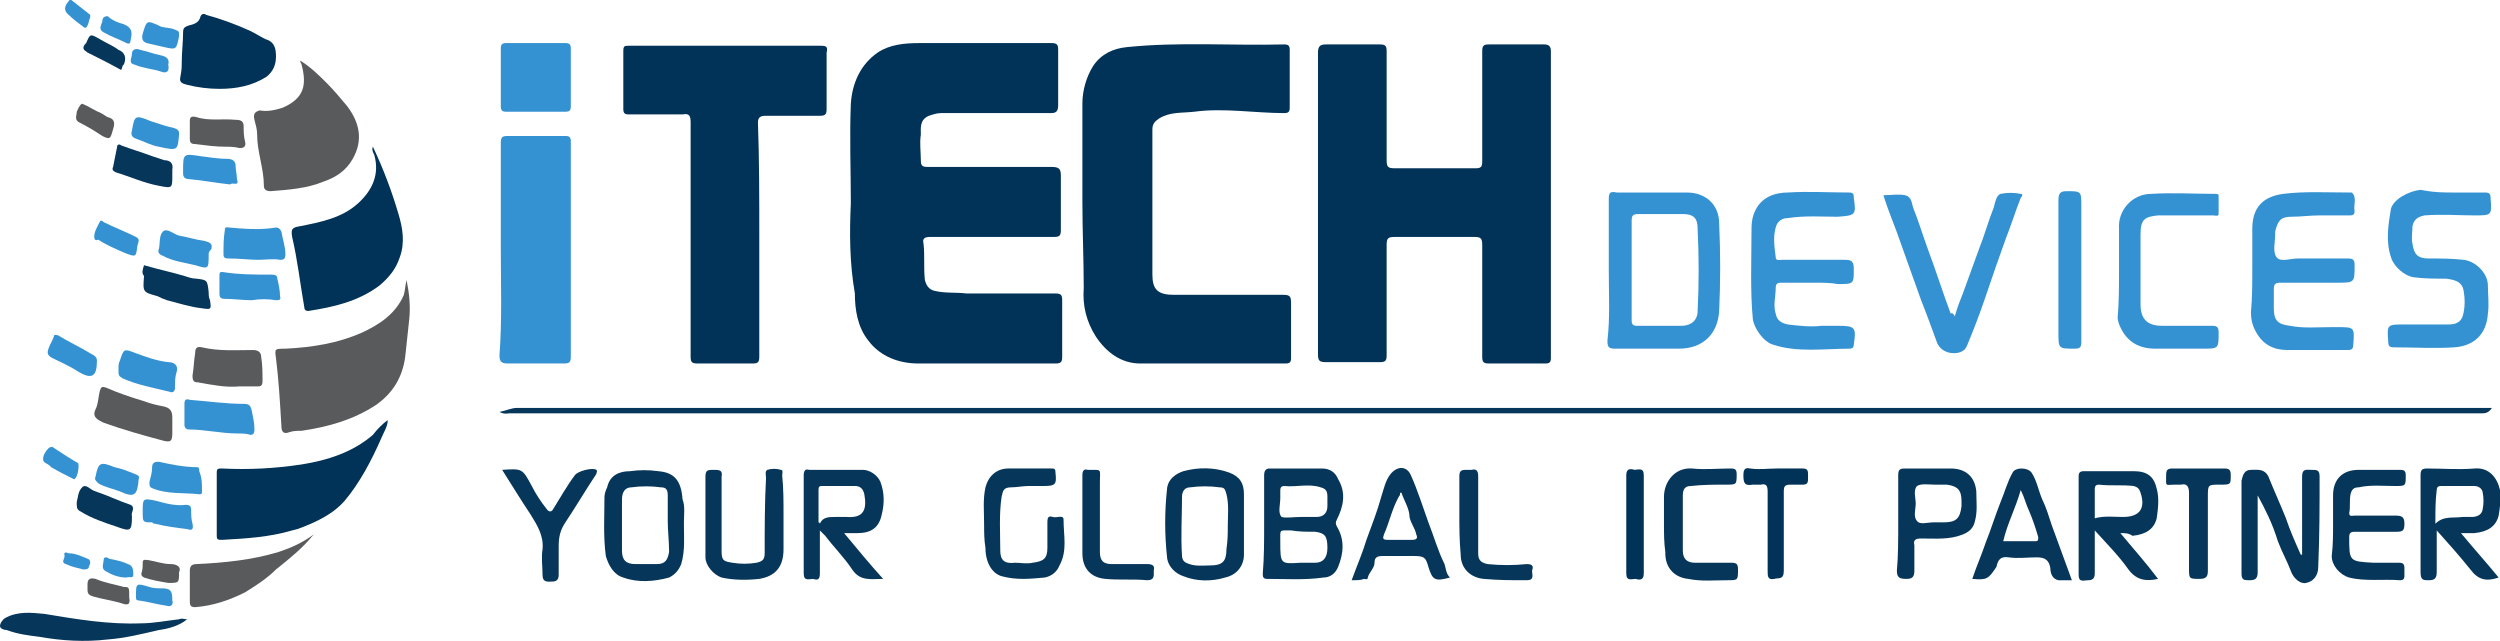 <?xml version="1.0" encoding="utf-8"?>
<!-- Generator: Adobe Illustrator 23.0.1, SVG Export Plug-In . SVG Version: 6.00 Build 0)  -->
<svg version="1.1" id="Layer_1" xmlns="http://www.w3.org/2000/svg" xmlns:xlink="http://www.w3.org/1999/xlink" x="0px" y="0px"
	 width="185.7px" height="47.6px" viewBox="0 0 185.7 47.6" style="enable-background:new 0 0 185.7 47.6;" xml:space="preserve">
<style type="text/css">
	.st0{fill:#013257;}
	.st1{fill:#3592D2;}
	.st2{fill:#07365B;}
	.st3{fill:#595A5C;}
</style>
<g>
	<path class="st0" d="M97.9,15.1c0-3.7,0-7.5,0-11.2c0-0.5,0.2-0.6,0.6-0.6c1.3,0,2.7,0,4,0c0.4,0,0.5,0.1,0.5,0.5
		c0,2.7,0,5.4,0,8.1c0,0.5,0.1,0.6,0.6,0.6c2,0,4,0,6,0c0.4,0,0.5-0.1,0.5-0.5c0-2.7,0-5.5,0-8.2c0-0.4,0.1-0.5,0.5-0.5
		c1.4,0,2.7,0,4.1,0c0.3,0,0.5,0.1,0.5,0.5c0,7.6,0,15.2,0,22.8c0,0.3-0.1,0.4-0.4,0.4c-1.4,0-2.8,0-4.2,0c-0.4,0-0.5-0.1-0.5-0.5
		c0-2.8,0-5.5,0-8.3c0-0.5-0.1-0.6-0.6-0.6c-2,0-3.9,0-5.9,0c-0.5,0-0.6,0.1-0.6,0.6c0,2.7,0,5.5,0,8.2c0,0.4-0.1,0.5-0.5,0.5
		c-1.3,0-2.7,0-4,0c-0.5,0-0.6-0.1-0.6-0.6C97.9,22.6,97.9,18.8,97.9,15.1z"/>
	<path class="st0" d="M63.2,15.1c0-2.5-0.1-4.9,0-7.4c0.1-1.5,0.7-2.9,2-3.8c0.9-0.6,2-0.7,3.1-0.7c3.3,0,6.5,0,9.8,0
		c0.4,0,0.5,0.1,0.5,0.5c0,1.4,0,2.7,0,4.1c0,0.4-0.1,0.6-0.5,0.6c-2.7,0-5.5,0-8.2,0c-0.3,0-0.6,0.1-0.9,0.2
		c-0.7,0.3-0.6,0.9-0.6,1.4c-0.1,0.6,0,1.3,0,1.9c0,0.4,0.1,0.5,0.5,0.5c3.1,0,6.1,0,9.2,0c0.5,0,0.7,0.1,0.7,0.6c0,1.4,0,2.7,0,4.1
		c0,0.4-0.1,0.5-0.5,0.5c-3.1,0-6.2,0-9.2,0c-0.4,0-0.6,0.1-0.5,0.5c0.1,0.9,0,1.8,0.1,2.7c0.1,0.4,0.3,0.7,0.7,0.8
		c0.8,0.2,1.6,0.1,2.4,0.2c2.2,0,4.4,0,6.6,0c0.4,0,0.5,0.1,0.5,0.5c0,1.4,0,2.8,0,4.2c0,0.4-0.1,0.5-0.5,0.5c-3.4,0-6.8,0-10.2,0
		c-1.4,0-2.8-0.5-3.7-1.7c-0.8-1-1-2.3-1-3.5C63.1,19.5,63.1,17.3,63.2,15.1C63.2,15.1,63.2,15.1,63.2,15.1z"/>
	<path class="st0" d="M80.4,15c0-2.4,0-4.9,0-7.3c0-1,0.3-2,0.8-2.8c0.6-0.9,1.5-1.3,2.5-1.4c3.9-0.4,7.8-0.1,11.7-0.2
		c0.3,0,0.4,0.1,0.4,0.4c0,1.4,0,2.9,0,4.3c0,0.3-0.1,0.4-0.4,0.4c-2.2,0-4.5-0.4-6.7-0.1c-0.9,0.1-1.8,0-2.6,0.5
		c-0.3,0.2-0.5,0.4-0.5,0.8c0,3.6,0,7.2,0,10.8c0,1.1,0.4,1.5,1.6,1.5c2.7,0,5.4,0,8.1,0c0.5,0,0.6,0.1,0.6,0.6c0,1.4,0,2.7,0,4.1
		c0,0.3-0.1,0.4-0.4,0.4c-3.6,0-7.2,0-10.8,0c-1.4,0-2.5-0.8-3.3-2c-0.7-1.1-1-2.3-0.9-3.6C80.5,19.3,80.4,17.1,80.4,15z"/>
	<path class="st0" d="M56.4,17.7c0,2.9,0,5.9,0,8.8c0,0.4-0.1,0.5-0.5,0.5c-1.4,0-2.7,0-4.1,0c-0.4,0-0.5-0.1-0.5-0.5
		c0-5.8,0-11.6,0-17.4c0-0.5-0.1-0.7-0.6-0.6c-1.3,0-2.7,0-4,0c-0.3,0-0.4-0.1-0.4-0.4c0-1.4,0-2.9,0-4.3c0-0.4,0.1-0.4,0.4-0.4
		c4.8,0,9.5,0,14.3,0c0.4,0,0.5,0.1,0.4,0.5c0,1.4,0,2.8,0,4.2c0,0.4-0.1,0.5-0.5,0.5c-1.3,0-2.7,0-4,0c-0.4,0-0.6,0.1-0.6,0.5
		C56.4,11.8,56.4,14.7,56.4,17.7z"/>
	<path class="st1" d="M37.2,18.5c0-2.6,0-5.3,0-7.9c0-0.4,0.1-0.5,0.5-0.5c1.4,0,2.9,0,4.3,0c0.3,0,0.4,0.1,0.4,0.4
		c0,5.3,0,10.7,0,16c0,0.4-0.1,0.5-0.5,0.5c-1.4,0-2.8,0-4.2,0c-0.5,0-0.6-0.2-0.6-0.6C37.3,23.8,37.2,21.1,37.2,18.5
		C37.2,18.5,37.2,18.5,37.2,18.5z"/>
	<path class="st2" d="M37.1,30.6c0.5-0.1,0.9-0.3,1.3-0.3c16.1,0,32.1,0,48.2,0c32.4,0,64.7,0,97.1,0c0.4,0,0.9,0,1.4,0
		c-0.2,0.3-0.4,0.4-0.7,0.4c-0.4,0-0.8,0-1.2,0c-48.4,0-96.9,0-145.3,0C37.7,30.7,37.5,30.8,37.1,30.6z"/>
	<path class="st3" d="M30.2,20.8c0.2,1,0.3,1.9,0.2,2.9c-0.1,0.9-0.2,1.9-0.3,2.8c-0.2,1.5-0.9,2.7-2.2,3.6
		c-1.7,1.1-3.5,1.6-5.5,1.9c-0.3,0-0.6,0-0.9,0.1c-0.5,0.2-0.6-0.1-0.6-0.5c-0.1-1.7-0.2-3.4-0.4-5c-0.1-0.7-0.1-0.7,0.7-0.7
		c2-0.1,3.9-0.4,5.7-1.2c1.3-0.6,2.5-1.4,3.1-2.8C30.1,21.5,30.1,21.2,30.2,20.8z"/>
	<path class="st0" d="M28.8,31.2c0,0.5-0.3,0.9-0.5,1.4c-0.7,1.6-1.6,3.3-2.7,4.6c-0.7,0.8-1.6,1.3-2.5,1.7
		c-0.5,0.2-0.9,0.4-1.4,0.5c-1.7,0.5-3.4,0.6-5.2,0.7c-0.3,0-0.4,0-0.4-0.3c0-1.6,0-3.2,0-4.7c0-0.3,0.1-0.3,0.4-0.3
		c2,0.1,3.9,0,5.9-0.3c1.9-0.3,3.8-0.9,5.3-2.2C28,31.9,28.4,31.5,28.8,31.2z"/>
	<path class="st1" d="M119.5,20.1c0-1.8,0-3.5,0-5.3c0-0.5,0.1-0.6,0.6-0.5c1.7,0,3.5,0,5.2,0c1.4,0,2.4,0.9,2.4,2.3
		c0.1,2.2,0.1,4.3,0,6.5c-0.1,1.7-1.2,2.8-3,2.8c-1.6,0-3.1,0-4.7,0c-0.5,0-0.6-0.1-0.6-0.6C119.6,23.6,119.5,21.9,119.5,20.1z
		 M121.2,20.1c0,1.2,0,2.5,0,3.7c0,0.3,0.1,0.4,0.4,0.4c1.1,0,2.2,0,3.3,0c0.7,0,1.2-0.4,1.2-1.1c0.1-2,0.1-4,0-6.1
		c0-0.8-0.3-1.1-1.1-1.1c-1.1,0-2.2,0-3.3,0c-0.4,0-0.5,0.1-0.5,0.5C121.2,17.7,121.2,18.9,121.2,20.1z"/>
	<path class="st0" d="M27.7,10.9c0.8,1.7,1.4,3.3,1.9,5c0.3,1,0.5,2.1,0.1,3.2c-0.3,0.9-0.8,1.5-1.5,2.1c-1.6,1.2-3.4,1.6-5.3,1.9
		c-0.2,0-0.3-0.1-0.3-0.3c-0.3-1.7-0.5-3.5-0.9-5.2c-0.1-0.6,0-0.7,0.6-0.8c1.5-0.3,3.1-0.6,4.3-1.7c1.1-1,1.6-2.2,1.2-3.6
		C27.7,11.3,27.6,11.1,27.7,10.9z"/>
	<path class="st1" d="M134.8,21c-0.8,0-1.7,0-2.5,0c-0.3,0-0.4,0.1-0.4,0.4c0,0.6-0.2,1.3,0,1.9c0.1,0.5,0.4,0.7,0.9,0.8
		c0.8,0.1,1.7,0.2,2.5,0.1c0.4,0,0.8,0,1.2,0c1.3,0,1.4,0.1,1.2,1.4c0,0.2-0.1,0.3-0.3,0.3c-1.9,0-3.9,0.3-5.7-0.3
		c-0.7-0.2-1.4-1.2-1.5-1.9c-0.2-2.1-0.1-4.3-0.1-6.4c0-0.6,0-1.1,0.3-1.7c0.5-1,1.5-1.3,2.4-1.3c1.5-0.1,3,0,4.6,0
		c0.2,0,0.3,0.1,0.3,0.3c0,0,0,0,0,0.1c0.2,1.3,0.1,1.3-1.2,1.4c-1.2,0-2.4-0.1-3.7,0.1c-0.5,0-0.8,0.3-0.9,0.7
		c-0.2,0.7-0.1,1.4,0,2.2c0,0.3,0.3,0.2,0.5,0.2c1.6,0,3.2,0,4.7,0c0.5,0,0.6,0.2,0.6,0.7c0,1.1,0,1.1-1.2,1.1
		C136,21,135.4,21,134.8,21C134.8,21,134.8,21,134.8,21z"/>
	<path class="st3" d="M22.3,4.5c0.8,0.5,1.4,1.1,2,1.7c0.5,0.5,1,1.1,1.5,1.7c0.9,1.2,1.2,2.5,0.4,3.9c-0.5,0.9-1.3,1.4-2.2,1.7
		c-1.2,0.5-2.6,0.6-3.9,0.7c-0.3,0-0.5-0.1-0.5-0.4c0-1.3-0.5-2.5-0.5-3.8c0-0.4-0.1-0.7-0.2-1.1c-0.1-0.4,0-0.6,0.4-0.7
		C19.8,8.3,20.4,8.2,21,8c1.6-0.7,1.8-1.7,1.4-3.2C22.4,4.7,22.3,4.7,22.3,4.5z"/>
	<path class="st1" d="M167.3,20c0-1,0-2,0-3c0-1.6,0.8-2.4,2.3-2.6c1.6-0.2,3.3-0.1,4.9-0.1c0.1,0,0.1,0,0.2,0
		c0.4,0.4,0.1,0.9,0.2,1.4c0,0.3-0.2,0.3-0.4,0.3c-0.7,0-1.5,0-2.2,0c-0.7,0-1.4,0.1-2.1,0.1c-0.8,0-1,0.3-1.2,1.1
		c0,0.1,0,0.1,0,0.2c0,0.6-0.2,1.3,0.1,1.7c0.3,0.4,1,0.1,1.6,0.1c1.2,0,2.5,0,3.7,0c0.4,0,0.5,0.1,0.5,0.5c0,1.3,0,1.3-1.3,1.3
		c-1.4,0-2.8,0-4.2,0c-0.4,0-0.5,0.1-0.5,0.5c0,0.5,0,0.9,0,1.4c0,0.9,0.3,1.2,1.2,1.3c1,0.2,2,0.1,3.1,0.1c0.1,0,0.3,0,0.4,0
		c1.3,0,1.3,0,1.2,1.3c0,0.3-0.1,0.4-0.4,0.4c-1.5,0-3,0-4.5,0c-1,0-1.8-0.4-2.3-1.3c-0.3-0.5-0.4-1-0.4-1.5
		C167.3,22.1,167.3,21,167.3,20C167.3,20,167.3,20,167.3,20z"/>
	<path class="st1" d="M182.3,14.3c0.8,0,1.6,0,2.3,0c0.3,0,0.4,0.1,0.4,0.4c0.1,1.3,0.1,1.3-1.2,1.3c-1.2,0-2.4-0.1-3.7,0
		c-0.5,0.1-0.8,0.3-0.9,0.8c0,0.4-0.1,0.9,0,1.3c0.1,0.8,0.4,1.1,1.2,1.1c0.9,0,1.7,0,2.6,0.1c0.9,0.1,1.8,1,1.8,1.9
		c0,0.7,0.1,1.4,0,2.1c-0.1,1.5-1,2.4-2.5,2.5c-1.5,0.1-3,0-4.5,0c-0.3,0-0.4-0.1-0.4-0.4c-0.1-1.3-0.1-1.3,1.2-1.3
		c1.1,0,2.2,0,3.3,0c0.7,0,1-0.3,1.1-0.9c0.1-0.5,0.1-1,0-1.6c-0.1-0.6-0.5-0.8-1.3-0.9c-0.8,0-1.6,0-2.4-0.1
		c-0.7-0.1-1.5-0.8-1.7-1.5c-0.4-1.2-0.2-2.4,0-3.6c0.2-0.7,1.3-1.3,2.2-1.4C180.8,14.3,181.5,14.3,182.3,14.3
		C182.3,14.3,182.3,14.3,182.3,14.3z"/>
	<path class="st1" d="M145.2,23.5c0.2-0.7,0.4-1.2,0.6-1.7c0.4-1.1,0.8-2.2,1.2-3.3c0.4-1,0.7-2.1,1.1-3.1c0.1-0.4,0.2-0.9,0.5-1
		c0.5-0.1,1-0.1,1.5,0c0.2,0,0.1,0.2,0,0.3c-0.4,1-0.7,2-1.1,3c-0.5,1.4-1,2.8-1.5,4.3c-0.4,1.2-0.9,2.5-1.4,3.7
		c-0.2,0.5-0.8,0.6-1.3,0.5c-0.4-0.1-0.7-0.3-0.9-0.7c-0.4-1.1-0.8-2.2-1.2-3.2c-0.5-1.4-1-2.8-1.5-4.2c-0.4-1.2-0.9-2.3-1.3-3.6
		c0.6,0,1.1-0.1,1.6,0c0.5,0.1,0.5,0.6,0.6,0.9c0.4,1,0.7,2,1.1,3.1c0.6,1.6,1.1,3.2,1.7,4.8C145,23.2,145.1,23.3,145.2,23.5z"/>
	<path class="st1" d="M157.4,20.1c0-1,0-2.1,0-3.1c-0.1-1.4,1-2.6,2.4-2.6c1.6-0.1,3.2,0,4.7,0c0.1,0,0.3,0,0.3,0.1
		c0,0.5,0,0.9,0,1.4c0,0.2-0.3,0.1-0.4,0.1c-1,0-2,0-3,0c-0.4,0-0.7,0-1.1,0c-1,0.1-1.3,0.3-1.3,1.4c0,1.7,0,3.5,0,5.2
		c0,1.1,0.5,1.6,1.6,1.6c1.2,0,2.5,0,3.7,0c0.4,0,0.5,0.1,0.5,0.5c0,1.2,0,1.2-1.2,1.2c-1.2,0-2.3,0-3.5,0c-1.2,0-2.1-0.5-2.6-1.6
		c-0.1-0.2-0.2-0.5-0.2-0.7C157.4,22.4,157.4,21.3,157.4,20.1z"/>
	<path class="st2" d="M93.9,38.9c0-1.2,0-2.4,0-3.6c0-0.3,0.1-0.5,0.4-0.5c1.3,0,2.6,0,3.9,0c0.6,0,1,0.3,1.2,0.8c0.6,1,0.4,2-0.1,3
		c-0.1,0.2-0.1,0.3,0,0.5c0.6,1,0.5,2,0.1,3c-0.2,0.5-0.6,0.8-1.1,0.8c-1.4,0.2-2.8,0.1-4.2,0.1c-0.3,0-0.3-0.2-0.3-0.4
		C93.9,41.4,93.9,40.2,93.9,38.9z M96.6,41.8c0.4,0,0.7,0,1.1,0c0.6,0,0.9-0.4,0.9-1.1c0-0.9-0.2-1.1-0.9-1.2c-0.6,0-1.2,0-1.8-0.1
		c-0.9,0-0.8-0.1-0.8,0.8C95.1,41.9,95.1,41.9,96.6,41.8z M96.6,38.4C96.6,38.4,96.6,38.4,96.6,38.4c0.4,0,0.8,0,1.2,0
		c0.5,0,0.8-0.3,0.8-0.8c0-0.2,0-0.5,0-0.7c0-0.4-0.1-0.6-0.5-0.7c-0.9-0.3-1.8,0-2.7-0.1c-0.2,0-0.3,0.1-0.3,0.3c0,0.2,0,0.4,0,0.6
		c0,0.5-0.2,1.1,0.1,1.4C95.5,38.5,96.1,38.4,96.6,38.4z"/>
	<path class="st0" d="M13.5,4.6c0-0.7,0.1-1.5,0.1-2.2c0-0.3,0.1-0.4,0.4-0.5c0.4-0.1,0.8-0.2,0.9-0.7C15,1,15.2,1,15.3,1.1
		c1.1,0.3,2.2,0.7,3.3,1.2c0.4,0.2,0.7,0.4,1.1,0.6c0.7,0.2,0.8,0.7,0.8,1.3c0,0.6-0.2,1.1-0.7,1.5c-1.1,0.7-2.3,0.9-3.5,0.9
		c-0.8,0-1.6-0.1-2.4-0.3c-0.4-0.1-0.6-0.2-0.5-0.6C13.5,5.2,13.5,4.9,13.5,4.6z"/>
	<path class="st2" d="M167.7,36.8c0,1.9,0,3.8,0,5.7c0,0.5-0.2,0.6-0.6,0.6c-0.4,0-0.6,0-0.6-0.5c0-2.1,0-4.2,0-6.3
		c0-0.2,0-0.4,0-0.6c0.1-0.4,0.2-0.8,0.7-0.8c0.5,0,1-0.1,1.3,0.5c0.4,1,0.9,2.1,1.3,3.1c0.3,0.9,0.7,1.8,1.1,2.7c0,0,0.1,0,0.1,0
		c0-0.4,0-0.8,0-1.3c0-1.5,0-3,0-4.5c0-0.6,0.3-0.5,0.7-0.5c0.4,0,0.6,0,0.6,0.5c0,2.2,0,4.4-0.1,6.7c0,0.7-0.4,1.1-0.9,1.2
		c-0.4,0.1-0.9-0.3-1.1-0.8c-0.3-0.8-0.7-1.5-1-2.3C168.8,38.9,168.3,37.9,167.7,36.8C167.8,36.8,167.8,36.8,167.7,36.8z"/>
	<path class="st2" d="M157.5,39.6c1,1.2,1.9,2.2,2.8,3.4c-0.9,0.2-1.6,0.1-2.2-0.7c-0.7-1-1.6-1.9-2.5-2.9c0,1.1,0,2.2,0,3.2
		c0,0.4-0.2,0.5-0.5,0.5c-0.3,0-0.7,0.2-0.7-0.4c0-2.4,0-4.9,0-7.3c0-0.3,0.1-0.4,0.4-0.4c1.2,0,2.4,0,3.7,0c1,0,1.5,0.4,1.7,1.3
		c0.2,0.7,0.1,1.5,0,2.2c-0.2,0.8-0.8,1.2-1.8,1.3C158.1,39.6,157.9,39.6,157.5,39.6z M155.6,38.5c0.7-0.2,1.4-0.1,2.1-0.1
		c1.2,0,1.7-0.6,1.3-1.8c-0.1-0.3-0.2-0.4-0.5-0.5c-0.9-0.1-1.7,0-2.6-0.1c-0.2,0-0.3,0.1-0.3,0.3C155.6,37,155.6,37.8,155.6,38.5z"
		/>
	<path class="st2" d="M62.7,39.6c1,1.2,1.9,2.3,2.9,3.4c-0.9,0-1.7,0.2-2.3-0.7c-0.6-0.9-1.4-1.7-2-2.5c-0.1-0.1-0.2-0.2-0.4-0.4
		c0,1.1,0,2.1,0,3.2c0,0.5-0.2,0.5-0.5,0.4c-0.3,0-0.7,0.2-0.7-0.4c0-2.4,0-4.9,0-7.3c0-0.3,0.1-0.5,0.4-0.4c1.3,0,2.6,0,4,0
		c0.5,0,1.1,0.4,1.3,0.9c0.3,0.8,0.3,1.6,0.1,2.4c-0.2,1-0.8,1.4-1.8,1.4C63.4,39.6,63.1,39.6,62.7,39.6z M60.8,38.8
		c0,0,0.1,0,0.1,0.1c0.2-0.5,0.7-0.5,1.1-0.5c0.3,0,0.6,0,0.9,0c1.3,0.1,1.5-0.6,1.3-1.7c-0.1-0.4-0.3-0.6-0.7-0.6
		c-0.8,0-1.6,0-2.4,0c-0.2,0-0.3,0-0.3,0.3C60.8,37.1,60.8,38,60.8,38.8z"/>
	<path class="st2" d="M182.8,39.6c1,1.2,1.9,2.2,2.8,3.3c-0.9,0.3-1.5,0.2-2.1-0.6c-0.8-1-1.6-1.9-2.5-2.9c0,1.1,0,2.1,0,3.1
		c0,0.5-0.2,0.6-0.6,0.6c-0.4,0-0.6,0-0.6-0.6c0-2.4,0-4.8,0-7.2c0-0.4,0.1-0.5,0.5-0.5c1.2,0,2.3,0.1,3.5,0
		c1.1-0.1,1.7,0.7,1.9,1.6c0.1,0.6,0,1.3-0.1,1.9c-0.2,0.8-0.8,1.2-1.8,1.3C183.5,39.6,183.2,39.6,182.8,39.6z M180.9,38.9
		c0.6-0.6,1.3-0.4,2-0.5c0.2,0,0.5,0,0.7,0c0.3,0,0.7-0.1,0.8-0.5c0.1-0.5,0.1-0.9,0-1.4c-0.1-0.3-0.4-0.4-0.6-0.4
		c-0.8,0-1.7,0-2.5,0c-0.2,0-0.3,0.1-0.3,0.3C180.9,37.2,180.9,37.9,180.9,38.9z"/>
	<path class="st1" d="M39.8,8.3c-0.7,0-1.5,0-2.2,0c-0.3,0-0.4-0.1-0.4-0.4c0-1.4,0-2.9,0-4.3c0-0.3,0.1-0.4,0.4-0.4
		c1.5,0,3,0,4.4,0c0.3,0,0.4,0.1,0.4,0.4c0,1.4,0,2.9,0,4.3c0,0.3-0.1,0.4-0.4,0.4C41.3,8.3,40.6,8.3,39.8,8.3z"/>
	<path class="st2" d="M50.8,38.9c0,1,0.1,2-0.2,3c-0.2,0.5-0.5,0.8-0.9,1c-1.1,0.3-2.3,0.4-3.4,0c-0.7-0.2-1.1-0.9-1.3-1.6
		c-0.2-1.5-0.1-3-0.1-4.4c0-0.2,0.1-0.5,0.2-0.7c0.2-0.9,0.9-1.2,1.7-1.2c0.7-0.1,1.4-0.1,2.1,0c1.2,0.1,1.7,0.7,1.8,2.1
		C50.9,37.6,50.8,38.2,50.8,38.9z M49.6,38.7c0-0.6,0-1.3,0-1.9c0-0.4-0.1-0.6-0.5-0.6c-0.7-0.1-1.5-0.1-2.2,0
		c-0.5,0-0.7,0.4-0.7,0.9c0,1.3,0,2.6,0,3.8c0,0.7,0.3,1,1,1c0.5,0,1,0,1.6,0c0.6,0,0.8-0.3,0.9-0.9C49.7,40.2,49.6,39.4,49.6,38.7z
		"/>
	<path class="st2" d="M92.4,38.9c0,0.8,0,1.5,0,2.3c0,0.8-0.5,1.5-1.4,1.7c-1,0.3-2.1,0.3-3.1-0.1c-0.6-0.2-1.1-0.7-1.2-1.3
		c-0.2-1.8-0.2-3.5,0-5.3c0.1-0.6,0.6-1,1.2-1.2c1.1-0.3,2.3-0.3,3.4,0.1c0.8,0.3,1.1,0.8,1.1,1.6C92.4,37.4,92.4,38.2,92.4,38.9z
		 M91.2,39.1c0-0.8,0.1-1.6-0.1-2.4c-0.1-0.3-0.1-0.5-0.5-0.5c-0.7-0.1-1.5-0.1-2.2,0c-0.4,0-0.6,0.3-0.6,0.7c0,1.5-0.1,2.9,0,4.4
		c0,0.2,0.1,0.4,0.3,0.5c0.6,0.3,1.2,0.2,1.8,0.2c0.9,0,1.2-0.3,1.2-1.2C91.2,40.1,91.2,39.6,91.2,39.1z"/>
	<path class="st2" d="M100.4,43.1c0.4-1.1,0.8-2,1.1-3c0.4-1.1,0.8-2.1,1.1-3.2c0.2-0.6,0.3-1.2,0.7-1.7c0.5-0.6,1.2-0.6,1.5,0.1
		c0.5,1.1,0.9,2.4,1.3,3.5c0.4,1,0.7,2.1,1.2,3.1c0.1,0.3,0.1,0.7,0.4,1c-1.1,0.3-1.3,0.2-1.6-0.8c-0.2-0.7-0.3-0.8-1.1-0.8
		c-0.8,0-1.5,0-2.3,0c-0.4,0-0.6,0.1-0.6,0.5c0,0.4-0.4,0.7-0.5,1.1c0,0.2-0.2,0.1-0.3,0.1C101.1,43.1,100.8,43.1,100.4,43.1z
		 M104.1,36.6c0,0-0.1,0-0.1,0c0,0.1,0,0.2-0.1,0.3c-0.5,0.9-0.7,1.9-1.1,2.8c-0.1,0.3-0.1,0.4,0.3,0.4c0.6,0,1.2,0,1.8,0
		c0.4,0,0.4-0.2,0.3-0.4c-0.1-0.5-0.4-0.8-0.5-1.3C104.7,37.8,104.3,37.2,104.1,36.6z"/>
	<path class="st2" d="M141,38.9c0-1.2,0-2.4,0-3.6c0-0.4,0.1-0.5,0.5-0.5c1.1,0,2.3,0,3.4,0c1.1,0,1.8,0.6,1.9,1.7
		c0,0.7,0.1,1.5-0.1,2.2c-0.1,0.5-0.4,0.8-0.9,1c-1,0.4-2,0.3-3.1,0.3c-0.4,0-0.6,0.1-0.5,0.5c0,0.6,0,1.3,0,1.9
		c0,0.5-0.2,0.6-0.6,0.6c-0.5,0-0.7-0.1-0.7-0.6C141,41.3,141,40.1,141,38.9z M143.6,38.8C143.6,38.8,143.6,38.8,143.6,38.8
		c0.3,0,0.5,0,0.8,0c0.9,0,1.2-0.3,1.3-1.2c0-0.1,0-0.3,0-0.4c0-0.8-0.3-1.1-1.1-1.2c-0.3,0-0.6,0-0.9,0c-0.4,0-1-0.1-1.3,0.1
		c-0.3,0.3-0.1,0.9-0.1,1.3c0,0.4-0.2,1,0.1,1.3C142.6,39,143.2,38.8,143.6,38.8z"/>
	<path class="st2" d="M146.5,43c0.3-0.9,0.7-1.8,1-2.7c0.4-1,0.7-2,1.1-3c0.3-0.7,0.5-1.5,0.9-2.2c0.2-0.4,1.1-0.4,1.4,0
		c0.4,0.6,0.5,1.3,0.8,2c0.3,0.6,0.5,1.3,0.7,1.9c0.5,1.4,1,2.7,1.5,4.1c-0.4,0-0.7,0-1,0c-0.5-0.1-0.6-0.6-0.6-0.9
		c-0.1-0.6-0.4-0.8-1-0.8c-0.7,0-1.4,0.1-2.1,0c-0.6-0.1-0.8,0.2-0.9,0.7C147.7,43,147.6,43.1,146.5,43z M148.8,40.2
		c0.8,0,1.6,0,2.4,0c0.2,0,0.2-0.1,0.2-0.3c-0.2-0.7-0.4-1.3-0.7-2c-0.2-0.4-0.3-0.9-0.6-1.5C149.7,37.8,149.1,38.9,148.8,40.2z"/>
	<path class="st2" d="M173.3,38.9c0-0.7,0-1.4,0-2.1c0-1.2,0.7-1.9,1.9-1.9c1,0,2,0,3,0c0.3,0,0.5,0,0.5,0.4c0,0.8,0,0.8-0.8,0.8
		c-0.9,0-1.8-0.1-2.7,0.1c-0.3,0-0.5,0.1-0.6,0.5c-0.1,0.5,0,1-0.1,1.4c0,0.3,0.2,0.2,0.4,0.2c1,0,2.1,0,3.1,0
		c0.5,0,0.6,0.2,0.6,0.6c0,0.5-0.1,0.6-0.6,0.6c-1,0-2.1,0-3.1,0c-0.3,0-0.4,0.1-0.4,0.4c0,1.8,0,1.8,1.8,1.9c0.6,0,1.3,0,1.9,0
		c0.3,0,0.4,0.1,0.4,0.4c0,0.2,0,0.4,0,0.6c0,0.2-0.1,0.3-0.3,0.3c-1.3-0.1-2.6,0.1-3.8-0.2c-0.7-0.2-1.3-0.9-1.3-1.6
		C173.3,40.5,173.3,39.7,173.3,38.9z"/>
	<path class="st2" d="M58.2,38.2c0,0.9,0,1.7,0,2.6c0,1.3-0.6,2-1.8,2.2c-0.9,0.1-1.9,0.1-2.8-0.1c-0.6-0.2-1.2-0.9-1.2-1.5
		c0-2,0-4,0-6c0-0.5,0.2-0.5,0.6-0.5c0.4,0,0.7,0,0.6,0.5c0,1.8,0,3.7,0,5.5c0,0.7,0.1,0.8,0.8,0.9c0.6,0.1,1.2,0.1,1.8,0
		c0.4-0.1,0.6-0.2,0.6-0.7c0-1.9,0-3.7,0.1-5.6c0-0.2-0.1-0.5,0.1-0.6c0.3-0.1,0.7-0.1,1,0c0.2,0,0.1,0.3,0.1,0.4
		C58.2,36.3,58.2,37.2,58.2,38.2z"/>
	<path class="st2" d="M73.1,39c0-1-0.1-1.9,0.1-2.8c0.2-0.8,0.8-1.4,1.7-1.4c1.1,0,2.1,0,3.2,0c0.2,0,0.3,0,0.3,0.3
		c0.1,0.9,0,1-0.9,1c-0.4,0-0.7,0-1.1,0c-0.4,0-0.9,0.1-1.3,0.1c-0.6,0-0.6,0.3-0.7,0.7c-0.2,1.3-0.1,2.7-0.1,4c0,0.7,0.3,1,1.1,0.9
		c0.4,0,0.9,0.1,1.3,0c0.8-0.1,1.1-0.3,1.1-1.1c0-0.6,0-1.3,0-1.9c0-0.4,0.1-0.5,0.4-0.4c0.3,0.1,0.8-0.2,0.8,0.2
		c0,1.2,0.3,2.3-0.3,3.4c-0.2,0.5-0.6,0.8-1.1,0.9c-1.1,0.1-2.1,0.2-3.2-0.1c-0.7-0.2-1.2-1-1.2-2.1C73.1,40.1,73.1,39.5,73.1,39z"
		/>
	<path class="st2" d="M123.6,38.9c0-0.7,0-1.3,0-2c0-1.1,0.8-2.2,2.1-2.1c0.9,0.1,1.9,0,2.8,0c0.3,0,0.5,0,0.5,0.4
		c0,0.8,0,0.8-0.8,0.8c-0.9,0-1.7,0-2.6,0.1c-0.4,0-0.6,0.2-0.6,0.7c0,1.4,0,2.7,0,4.1c0,0.6,0.3,0.9,0.9,0.9c0.9,0,1.8,0,2.7,0
		c0.4,0,0.5,0.1,0.5,0.5c0,0.8,0,0.8-0.8,0.8c-1,0-1.9,0.1-2.9-0.1c-1-0.1-1.7-0.8-1.7-1.9c0,0,0-0.1,0-0.1
		C123.6,40.3,123.6,39.6,123.6,38.9C123.6,38.9,123.6,38.9,123.6,38.9z"/>
	<path class="st1" d="M154.6,20.1c0,1.8,0,3.5,0,5.3c0,0.4-0.1,0.5-0.5,0.5c-1.2,0-1.2,0-1.2-1.2c0-3.3,0-6.6,0-9.8
		c0-0.5,0.1-0.7,0.6-0.7c1.1,0,1.1,0,1.1,1.1C154.6,16.9,154.6,18.5,154.6,20.1z"/>
	<path class="st3" d="M23.3,39.7c-0.8,1-1.8,1.8-2.8,2.6C19.8,43,19,43.5,18.2,44c-1.2,0.6-2.4,1-3.7,1.1c-0.3,0-0.4-0.1-0.4-0.4
		c0-0.8,0-1.5,0-2.3c0-0.3,0.1-0.5,0.5-0.5c2.1-0.1,4.1-0.3,6.1-0.9C21.6,40.7,22.5,40.3,23.3,39.7z"/>
	<path class="st2" d="M37.3,34.9c1.5-0.1,1.5-0.1,2.2,1.2c0.3,0.6,0.7,1.2,1.1,1.7c0.2,0.3,0.4,0.2,0.5,0c0.5-0.8,1-1.7,1.6-2.5
		c0.2-0.3,1.3-0.6,1.6-0.4c0.1,0.1,0,0.2,0,0.3c-0.8,1.2-1.5,2.4-2.3,3.6c-0.4,0.6-0.5,1.1-0.5,1.8c0,0.7,0,1.4,0,2.1
		c0,0.4-0.2,0.5-0.5,0.5c-0.3,0-0.7,0.1-0.7-0.5c0-0.6-0.1-1.3,0-1.9c0.1-1-0.4-1.8-0.9-2.6C38.6,37,38,36,37.3,34.9z"/>
	<path class="st2" d="M13.9,46c-0.6,0.5-1.4,0.7-2.1,0.8c-1.3,0.3-2.5,0.6-3.8,0.7c-1.7,0.2-3.4,0.1-5.1-0.2
		c-0.8-0.1-1.6-0.2-2.4-0.5C0.3,46.8,0,46.7,0,46.5c0-0.2,0.2-0.5,0.4-0.6c0.9-0.5,1.9-0.4,2.9-0.3c2.4,0.4,4.8,0.8,7.2,0.7
		c0.9,0,1.9-0.2,2.8-0.3C13.5,45.9,13.7,46,13.9,46z"/>
	<path class="st2" d="M162.6,39.5c0-1,0-1.9,0-2.9c0-0.5-0.2-0.7-0.6-0.6c-0.1,0-0.3,0-0.4,0c-0.8,0-0.7,0.2-0.7-0.7
		c0-0.4,0.1-0.5,0.5-0.5c1.3,0,2.5,0,3.8,0c0.4,0,0.5,0.1,0.5,0.5c0,0.7,0,0.7-0.8,0.7c-0.9,0-0.9,0-0.9,0.9c0,1.8,0,3.7,0,5.5
		c0,0.4-0.1,0.6-0.6,0.6c-0.8,0-0.8,0-0.8-0.8C162.6,41.4,162.6,40.4,162.6,39.5z"/>
	<path class="st2" d="M80.4,38.2c0-1,0-1.9,0-2.9c0-0.3,0.1-0.5,0.4-0.4c1.1,0,0.9-0.1,0.9,0.9c0,1.7,0,3.5,0,5.2
		c0,0.7,0.3,0.9,0.9,0.9c0.9,0,1.7,0,2.6,0c0.4,0,0.6,0.1,0.5,0.5c0,0.3,0.1,0.7-0.5,0.7c-1-0.1-2.1,0-3.1-0.1
		c-1.1-0.1-1.7-0.8-1.7-1.9C80.4,40.1,80.4,39.1,80.4,38.2C80.4,38.2,80.4,38.2,80.4,38.2z"/>
	<path class="st2" d="M108.4,38.2c0-0.9,0-1.9,0-2.8c0-0.4,0.1-0.5,0.5-0.5c0.1,0,0.3,0,0.4,0c0.4-0.1,0.5,0.1,0.5,0.5
		c0,1.9,0,3.8,0,5.7c0,0.5,0.2,0.7,0.7,0.8c1,0.1,1.9,0.1,2.9,0c0.5,0,0.5,0.2,0.4,0.5c0,0.3,0.2,0.7-0.4,0.7c-1.1,0-2.1,0-3.2-0.1
		c-1-0.1-1.7-0.8-1.7-1.8C108.4,40.1,108.4,39.1,108.4,38.2C108.4,38.2,108.4,38.2,108.4,38.2z"/>
	<path class="st0" d="M132,34.8c0.6,0,1.3,0,1.9,0c0.3,0,0.4,0.1,0.4,0.4c0,0.1,0,0.3,0,0.4c0,0.3-0.1,0.4-0.4,0.4
		c-0.3,0-0.6,0-0.9,0c-0.4,0-0.5,0.1-0.5,0.5c0,2,0,4,0,5.9c0,0.7-0.4,0.5-0.7,0.6c-0.5,0.1-0.5-0.2-0.5-0.6c0-2,0-4,0-5.9
		c0-0.4-0.1-0.6-0.5-0.5c-0.2,0-0.4,0-0.6,0c-0.6,0.1-0.7-0.1-0.7-0.7c0-0.4,0.1-0.6,0.5-0.5C130.7,34.9,131.3,34.8,132,34.8z"/>
	<path class="st3" d="M12.8,31.5c0,0.2,0,0.4,0,0.6c0,0.7-0.1,0.8-0.8,0.6c-1.5-0.4-2.9-0.8-4.3-1.3c-0.4-0.2-0.9-0.4-0.6-1
		c0.2-0.4,0.2-0.9,0.3-1.3c0.1-0.4,0.2-0.4,0.5-0.3c0.9,0.4,1.8,0.7,2.8,1c0.5,0.2,1,0.3,1.5,0.4c0.4,0.1,0.6,0.3,0.6,0.8
		C12.8,31.1,12.8,31.3,12.8,31.5C12.8,31.5,12.8,31.5,12.8,31.5z"/>
	<path class="st3" d="M17.8,28.7c-1,0.1-2-0.1-3.1-0.3c-0.3,0-0.4-0.1-0.4-0.5c0.1-0.6,0.1-1.1,0.2-1.7c0-0.3,0.1-0.5,0.5-0.4
		c1.3,0.3,2.5,0.2,3.8,0.2c0.4,0,0.6,0.2,0.6,0.5c0.1,0.6,0.1,1.2,0.1,1.8c0,0.3-0.1,0.4-0.3,0.4C18.8,28.7,18.4,28.7,17.8,28.7z"/>
	<path class="st1" d="M17.7,32.2c-1.3,0-2.5-0.3-3.7-0.3c-0.2,0-0.3-0.2-0.3-0.3c0-0.5,0-1.1,0-1.6c0-0.3,0.1-0.4,0.4-0.3
		c1.3,0.1,2.7,0.3,4,0.3c0.4,0,0.5,0.1,0.6,0.5c0.1,0.5,0.2,0.9,0.2,1.4c0,0.3-0.1,0.4-0.3,0.4C18.3,32.2,18,32.2,17.7,32.2z"/>
	<path class="st2" d="M10.7,19.7c1,0.3,2,0.5,3,0.8c0.3,0.1,0.6,0.2,0.9,0.2c0.8,0.1,0.8,0.1,0.9,1c0,0.2,0,0.4,0.1,0.6
		c0.1,0.7,0.1,0.7-0.6,0.6c-0.9-0.1-1.8-0.4-2.6-0.6c-0.3-0.1-0.5-0.2-0.7-0.3c-1.1-0.3-1.1-0.3-1-1.5C10.5,20.3,10.6,20,10.7,19.7z
		"/>
	<path class="st1" d="M19.2,19.3c-0.7,0-1.4-0.1-2.2-0.1c-0.2,0-0.4,0-0.4-0.3c0-0.6,0-1.2,0.1-1.8c0-0.3,0.2-0.2,0.3-0.2
		c1.2,0.1,2.3,0.2,3.5,0c0.2,0,0.3,0.1,0.4,0.3c0.1,0.6,0.3,1.1,0.3,1.7c0,0.3-0.1,0.4-0.4,0.4C20.3,19.2,19.7,19.3,19.2,19.3z"/>
	<path class="st0" d="M122.1,39c0,1.2,0,2.4,0,3.6c0,0.5-0.3,0.5-0.6,0.4c-0.3,0-0.7,0.2-0.7-0.4c0-2.4,0-4.9,0-7.3
		c0-0.5,0.3-0.5,0.6-0.4c0.3,0,0.7-0.2,0.7,0.4C122.1,36.5,122.1,37.8,122.1,39z"/>
	<path class="st1" d="M8.8,27.4c0-0.2,0-0.4,0.1-0.6c0.3-0.9,0.3-0.9,1.1-0.6c0.8,0.3,1.6,0.6,2.5,0.7c0.4,0,0.8,0.2,0.6,0.8
		c-0.1,0.3-0.1,0.7-0.1,1.1c0,0.3-0.2,0.4-0.4,0.3c-1.2-0.3-2.4-0.5-3.5-1C8.8,27.9,8.8,27.9,8.8,27.4z"/>
	<path class="st2" d="M12.8,13c0,1,0,1-1,0.8c-1.1-0.2-2.2-0.7-3.2-1c-0.2-0.1-0.3-0.2-0.2-0.4c0.1-0.5,0.2-1,0.3-1.5
		c0-0.2,0.2-0.2,0.3-0.1c0.8,0.3,1.5,0.5,2.3,0.8c0.3,0.1,0.6,0.2,0.9,0.3c0.4,0,0.7,0.2,0.6,0.7C12.8,12.7,12.8,12.9,12.8,13z"/>
	<path class="st1" d="M18.7,22.3c-0.7,0-1.3-0.1-2-0.1c-0.3,0-0.4-0.1-0.4-0.4c0-0.4,0-0.9,0-1.3c0-0.2,0-0.3,0.2-0.3
		c1.2,0.2,2.5,0.2,3.7,0.2c0.3,0,0.4,0.1,0.4,0.3c0.1,0.4,0.2,0.9,0.2,1.3c0.1,0.3-0.1,0.3-0.3,0.3C19.9,22.2,19.3,22.2,18.7,22.3
		C18.7,22.3,18.7,22.3,18.7,22.3z"/>
	<path class="st3" d="M16.8,10.9c-0.8,0-1.5-0.1-2.3-0.2c-0.3,0-0.4-0.1-0.4-0.4c0-0.4,0-0.9,0-1.3c0-0.3,0.1-0.4,0.5-0.3
		c0.9,0.3,1.9,0.1,2.9,0.2c0.4,0,0.6,0.1,0.6,0.5c0,0.4,0,0.7,0.1,1.1c0.1,0.4-0.1,0.5-0.4,0.5C17.4,10.9,17.1,10.9,16.8,10.9z"/>
	<path class="st2" d="M9.8,38.3c0,1.2-0.1,1.2-1.2,0.8C7.7,38.8,6.8,38.5,6,38c-0.2-0.1-0.3-0.2-0.3-0.5c0-0.1,0-0.2,0-0.2
		c0.1-0.4,0.1-0.8,0.4-1.1c0.3-0.3,0.6,0.2,1,0.3c0.9,0.3,1.7,0.7,2.6,1C10.1,37.7,9.7,38.1,9.8,38.3z"/>
	<path class="st1" d="M15,36.3c0,0.2,0.1,0.5-0.3,0.4c-1.1-0.1-2.3,0-3.3-0.4c-0.3-0.1-0.3-0.2-0.3-0.5c0.1-0.4,0.2-0.7,0.2-1.1
		c0-0.4,0.3-0.4,0.5-0.4c0.9,0.2,1.9,0.4,2.8,0.4c0.2,0,0.2,0.1,0.2,0.3C15,35.5,15,35.9,15,36.3z"/>
	<path class="st1" d="M17.1,13.7c-1-0.1-2-0.3-3.1-0.4c-0.3,0-0.4-0.2-0.4-0.4c0-0.1,0-0.1,0-0.2c0-1.3,0-1.3,1.3-1.1
		c0.7,0.1,1.4,0.2,2,0.2c0.4,0,0.6,0.2,0.6,0.5c0,0.3,0.1,0.7,0.1,1C17.8,13.9,17.3,13.5,17.1,13.7z"/>
	<path class="st1" d="M15.5,18.9c0,1.1,0,1.1-1,0.8c-0.8-0.2-1.7-0.3-2.4-0.7c-0.3-0.1-0.4-0.3-0.3-0.5c0.1-0.4,0-1,0.3-1.3
		c0.3-0.3,0.8,0.2,1.2,0.3c0.6,0.1,1.2,0.3,1.9,0.4c0.4,0.1,0.6,0.2,0.5,0.6C15.5,18.7,15.5,18.8,15.5,18.9z"/>
	<path class="st1" d="M10.6,38c0-1,0-1,1-0.8c0.7,0.2,1.5,0.4,2.2,0.3c0.3,0,0.4,0.1,0.4,0.4c0,0.3,0,0.7,0.1,1
		c0.1,0.5-0.1,0.5-0.4,0.4c-0.8-0.1-1.6-0.2-2.4-0.4c-0.1,0-0.1,0-0.2-0.1C10.6,38.8,10.6,38.8,10.6,38z"/>
	<path class="st1" d="M7.2,26.8c0,1.2-0.4,1.4-1.4,0.8c-0.6-0.4-1.3-0.7-1.9-1c-0.4-0.2-0.4-0.4-0.3-0.7c0.1-0.3,0.3-0.6,0.4-0.9
		c0-0.2,0.2-0.1,0.3-0.1c0.8,0.5,1.7,0.9,2.5,1.4C7,26.4,7.2,26.5,7.2,26.8z"/>
	<path class="st1" d="M13.3,9.9c0,0.1,0,0.1,0,0.1c-0.1,1.2-0.1,1.2-1.5,0.9c-0.6-0.1-1.1-0.4-1.7-0.6c-0.3-0.1-0.4-0.3-0.3-0.6
		C10,8.6,10,8.5,11.2,9c0.6,0.2,1.2,0.4,1.7,0.5C13.2,9.6,13.3,9.7,13.3,9.9z"/>
	<path class="st1" d="M10.3,35.6c-0.1,1.2-0.3,1.4-1.4,0.9c-0.5-0.2-1.1-0.3-1.6-0.6c-0.2-0.2-0.3-0.3-0.2-0.5
		c0.2-1.1,0.4-1.1,1.4-0.7C9,34.8,9.5,35,10,35.2C10.2,35.3,10.4,35.3,10.3,35.6z"/>
	<path class="st1" d="M7,17.6c0-0.4,0.2-0.7,0.4-1.1c0.1-0.2,0.2-0.1,0.3,0c0.8,0.4,1.6,0.7,2.4,1.1c0.2,0.1,0.2,0.2,0.2,0.3
		c0,0.1-0.1,0.3-0.1,0.4c-0.1,0.8-0.1,0.8-0.9,0.5c-0.7-0.3-1.4-0.6-2-1C7.1,17.9,7,17.8,7,17.6z"/>
	<path class="st2" d="M9,5.2C8.1,4.7,7.3,4.3,6.5,3.9C6.2,3.7,6.1,3.6,6.3,3.3c0,0,0.1-0.1,0.1-0.1c0.3-0.7,0.3-0.7,1-0.3
		c0.5,0.3,1,0.5,1.4,0.8c0.5,0.2,0.6,0.6,0.4,1.1C9.1,4.8,9.1,5,9,5.2z"/>
	<path class="st3" d="M9.6,44.4c0.1,0.5-0.1,0.6-0.6,0.4c-0.7-0.2-1.4-0.3-2.1-0.5c-0.3-0.1-0.4-0.2-0.4-0.5c0-0.1,0-0.3,0-0.4
		c0-0.4,0.2-0.5,0.6-0.4c0.7,0.3,1.4,0.4,2.1,0.6C9.6,43.6,9.6,43.6,9.6,44.4z"/>
	<path class="st1" d="M13.3,2.5c0,0.1,0,0.2,0,0.2c-0.2,1-0.2,1-1.1,0.8c-0.4-0.1-0.9-0.2-1.3-0.3c-0.3-0.1-0.4-0.3-0.3-0.7
		c0.3-1,0.3-1,1.2-0.6C12.1,2.1,12.5,2,13,2.2C13.2,2.3,13.3,2.3,13.3,2.5z"/>
	<path class="st3" d="M6.1,7.7C6.6,7.9,7,8.2,7.5,8.4c0.2,0.1,0.3,0.2,0.5,0.3C8.4,8.8,8.6,9,8.4,9.6c-0.2,0.7-0.2,0.8-0.8,0.5
		C7,9.7,6.5,9.4,5.9,9.1C5.5,8.9,5.7,8.6,5.7,8.3C5.8,8.1,5.9,7.8,6.1,7.7z"/>
	<path class="st3" d="M13.3,42.5c0,0.8,0,0.8-0.8,0.8c-0.6-0.1-1.2-0.2-1.8-0.4c-0.2-0.1-0.2-0.2-0.2-0.3c0.1-0.3,0.1-0.5,0.1-0.8
		c0-0.3,0.2-0.2,0.4-0.2c0.6,0.1,1.1,0.3,1.7,0.3C13.1,41.9,13.5,42.1,13.3,42.5z"/>
	<path class="st1" d="M12.5,4.8c0.1,0.5-0.1,0.7-0.6,0.5c-0.6-0.2-1.2-0.2-1.9-0.5C9.5,4.7,9.8,4.3,9.8,4c0-0.4,0.4-0.4,0.6-0.3
		c0.5,0.1,1,0.3,1.5,0.4C12.4,4.2,12.6,4.4,12.5,4.8z"/>
	<path class="st1" d="M5.5,35.6c-0.6-0.3-1.2-0.6-1.7-0.9c0,0-0.1-0.1-0.1-0.1c-0.2-0.2-0.5-0.2-0.5-0.5c0-0.3,0.2-0.6,0.4-0.8
		c0.1-0.1,0.2-0.1,0.3-0.1c0.6,0.4,1.2,0.8,1.9,1.2C5.9,34.5,5.8,35.5,5.5,35.6C5.6,35.6,5.6,35.6,5.5,35.6z"/>
	<path class="st1" d="M12.8,44.6c0.1,0.3-0.1,0.5-0.4,0.4c-0.7-0.1-1.4-0.3-2.1-0.4c-0.2,0-0.2-0.1-0.2-0.3c0-1,0-1,1-0.7
		c0.3,0.1,0.6,0.1,0.9,0.1C12.7,43.7,12.8,43.9,12.8,44.6z"/>
	<path class="st1" d="M8,1.2c0.3,0.3,0.8,0.5,1.2,0.6C9.9,2.1,9.8,2.5,9.7,3c0,0.2-0.1,0.3-0.3,0.2C8.8,2.9,8.2,2.7,7.7,2.4
		C7.3,2.2,7.5,1.9,7.6,1.6C7.6,1.5,7.6,1.2,8,1.2z"/>
	<path class="st1" d="M9.4,42.9c-0.6,0-1.1-0.2-1.6-0.5c-0.3-0.2-0.1-0.6-0.1-0.8c0-0.3,0.3-0.2,0.4-0.1c0.5,0.1,1,0.2,1.4,0.4
		c0.4,0.1,0.4,0.5,0.4,0.8C9.9,43,9.6,42.8,9.4,42.9z"/>
	<path class="st1" d="M6.7,1.3C6.6,1.5,6.6,1.7,6.5,1.9C6.4,2.1,6.3,2.1,6.2,2C5.8,1.7,5.4,1.4,5.1,1.1c-0.4-0.3-0.3-0.7,0-1
		C5.1,0,5.2,0,5.3,0c0.5,0.4,0.9,0.7,1.4,1.1C6.7,1.2,6.7,1.3,6.7,1.3z"/>
	<path class="st1" d="M5.1,41.1c0.5,0,0.9,0.2,1.4,0.4c0.3,0.1,0.2,0.4,0.1,0.6c0,0.2-0.3,0.2-0.4,0.2c-0.4-0.1-0.9-0.2-1.3-0.4
		c-0.4-0.1-0.1-0.4-0.1-0.6C4.7,41,4.9,41,5.1,41.1z"/>
</g>
</svg>
